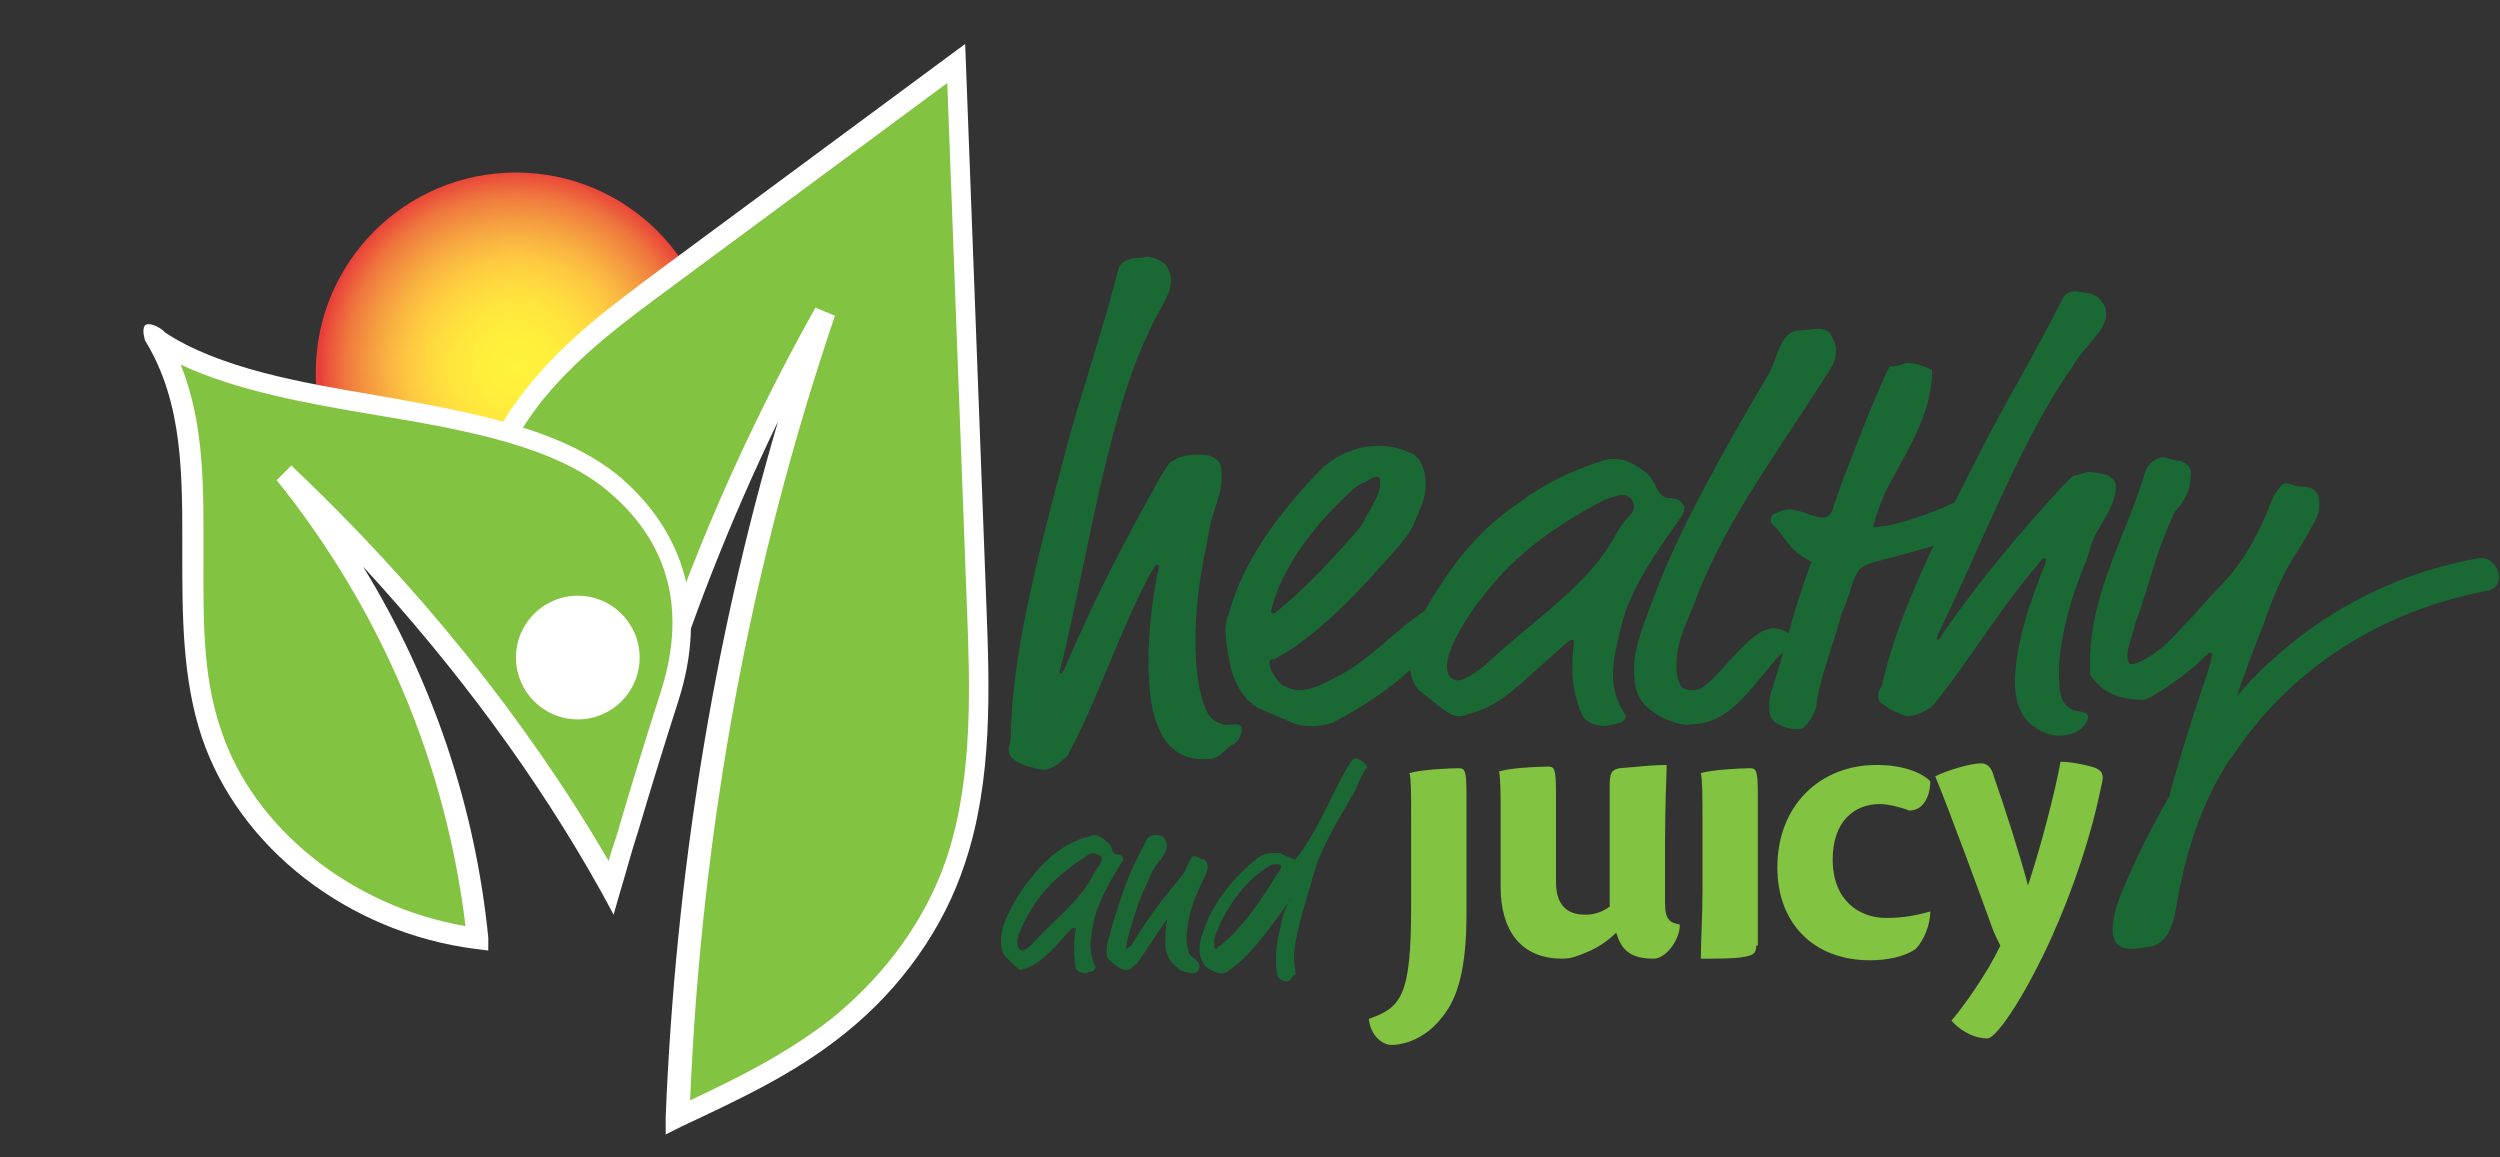 <?xml version="1.0" encoding="UTF-8"?> <svg xmlns="http://www.w3.org/2000/svg" xmlns:xlink="http://www.w3.org/1999/xlink" version="1.1" id="Layer_1" x="0px" y="0px" viewBox="0 0 153.6 71.1" xml:space="preserve"><rect x="0" y="0" width="153.6" height="71.1" fill="#333333" stroke="none"/> <radialGradient id="SVGID_1_" cx="31.724" cy="22.527" r="12.087" gradientUnits="userSpaceOnUse"> <stop offset="0" style="stop-color:#FFF33B"></stop> <stop offset="0.168" style="stop-color:#FFEF3B"></stop> <stop offset="0.303" style="stop-color:#FFE73D"></stop> <stop offset="0.427" style="stop-color:#FFDA3F"></stop> <stop offset="0.545" style="stop-color:#FEC940"></stop> <stop offset="0.658" style="stop-color:#F9B241"></stop> <stop offset="0.767" style="stop-color:#F49640"></stop> <stop offset="0.874" style="stop-color:#EF773E"></stop> <stop offset="0.976" style="stop-color:#EA4C3A"></stop> <stop offset="1" style="stop-color:#E93E3A"></stop> </radialGradient> <path fill="url(#SVGID_1_)" d="M39,25.7c1.6,0,3.1,0.3,4.5,0.8c0.3-1.1,0.5-2.3,0.5-3.6c0-6.8-5.5-12.3-12.3-12.3 c-6.8,0-12.3,5.5-12.3,12.3c0,5.2,3.3,9.7,7.8,11.5C28.8,29.4,33.5,25.7,39,25.7z"></path> <g> <g> <path fill="#82C341" d="M84.1,62.6c2-0.7,2.6-1.4,2.6-6.9v-5.4c0-1.6,0-2.4-0.1-2.8c0.6-0.2,2.4-0.3,3-0.3c0.4,0,0.5,0.1,0.5,1.6 v7.4c0,3.2-0.5,5.1-1.5,6.3c-1,1.3-2.3,1.7-3.1,1.7C84.9,64.2,84.2,63.6,84.1,62.6L84.1,62.6z M88.4,45.3"></path> <path fill="#82C341" d="M92.2,50.3c0-1.6,0-2.4-0.1-2.9c0.6-0.2,2.2-0.3,3-0.3c0.4,0,0.5,0.1,0.5,1.6c0,1.7,0,3.7,0,5.5 c0,1.7,1,2,1.8,2c0.6,0,1.1-0.2,1.5-0.5v-7.4c0-0.8,0.1-1,0.6-1.1c1.3-0.1,1.9-0.2,2.9-0.2c0,0.5-0.1,2.4-0.1,4.7v3.8 c0,1,0.3,1.2,0.9,1.3v0.2c-0.1,0.9-0.9,1.9-1.6,1.9c-1.5,0-2-0.6-2.3-1.6c-0.6,0.6-1.3,1-1.8,1.2c-0.5,0.2-0.9,0.4-1.5,0.4 c-2.7,0-3.8-1.9-3.8-4.4V50.3z"></path> <path fill="#82C341" d="M107.9,58.1c0,0.5-0.2,0.6-0.8,0.7c-0.5,0.1-1.6,0.1-2.6,0.1c0-1.1,0.1-2.6,0.1-4.1v-4.4 c0-1.6,0-2.4-0.1-2.9c0.6-0.2,2.4-0.3,3-0.3c0.4,0,0.5,0.1,0.5,1.6V58.1z"></path> <path fill="#82C341" d="M118.6,56c0,0.8-0.4,1.8-0.9,2.3c-0.7,0.5-1.8,0.7-2.8,0.7c-3.5,0-5.7-2.3-5.7-5.7c0-3.8,2.6-6.3,6.1-6.3 c1.7,0,2.8,0.5,3.3,1c0,0.7-0.3,1.8-1.3,1.8c-0.5-0.2-1.3-0.4-1.8-0.4c-1.6,0-2.9,1.1-2.9,3.4c0,2.5,1.6,3.6,3.3,3.6 C117,56.4,117.9,56.2,118.6,56L118.6,56z"></path> <path fill="#82C341" d="M119.9,62.7c0.7-0.8,2.2-2.9,3-4.6c-0.1-0.2-0.4-0.8-0.5-1.1c-0.5-1.4-2.7-7.4-3.5-9.3 c0.8-0.4,2.2-0.8,2.8-0.8c0.5,0,0.7,0.4,0.8,0.8c0.6,1.7,1.6,4.8,2.1,6.7c0.8-2.4,1.7-5.9,2-7.6c0.5,0,1.1,0.1,1.9,0.3 c0.7,0.2,0.8,0.5,0.6,1.2c-0.6,3-1.7,6.3-3.1,9.4c-1.5,3.3-3.3,6.1-3.9,6.1c-1,0-1.9-0.7-2.2-1.1V62.7z"></path> </g> </g> <g> <g> <path fill="#1A6935" d="M68.6,52.5c0.1,0,0.3,0,0.4,0.2c0,0.1,0,0.1,0,0.1c0,0.1,0,0.1-0.1,0.2c-0.6,1-1.4,2.3-1.7,3.6 c-0.1,0.5-0.2,1-0.2,1.5c0,0.4,0.1,0.9,0.3,1.3c0,0,0,0.1,0,0.1s-0.1,0.2-0.3,0.2c-0.1,0-0.2,0.1-0.3,0.1c-0.2,0-0.5-0.1-0.6-0.3 C66,59,66,58.5,66,58c0-0.5,0.1-0.8,0.1-0.9c0-0.1,0-0.1-0.1-0.1c-0.1,0-0.2,0.1-0.4,0.3l-0.8,0.9c-0.8,0.8-1.2,1.1-1.8,1.3 c-0.1,0-0.2,0.1-0.2,0.1c-0.2,0-0.3-0.1-1-0.8c-0.1-0.1-0.3-0.4-0.3-1c0-0.6,0.2-1.3,0.9-2.5c0.9-1.5,1.7-2.2,2.1-2.6 c0.7-0.6,1.5-1.1,2.4-1.3c0.1,0,0.2-0.1,0.3-0.1c0.3,0,0.6,0.2,0.9,0.5c0.1,0.1,0.2,0.2,0.2,0.3C68.3,52.3,68.5,52.5,68.6,52.5z M66.9,52.5c-1.4,0.9-2.5,1.8-3.3,3c-0.6,0.9-1.1,1.9-1.1,2.4c0,0.2,0.1,0.5,0.3,0.5c0.1,0,0.5-0.2,0.7-0.5 c1.4-1.5,2.9-2.6,3.7-4.2c0.1-0.2,0.3-0.5,0.4-0.6c0-0.1,0.1-0.2,0.1-0.3c0-0.1-0.1-0.3-0.3-0.3C67.3,52.4,67.1,52.4,66.9,52.5z"></path> <path fill="#1A6935" d="M70.3,51.9c0.1-0.2,0.1-0.2,0.2-0.4c0.1-0.1,0.3-0.2,0.5-0.2c0.3,0,0.5,0.1,0.6,0.3c0,0.1,0.1,0.2,0.1,0.3 c0,0.2-0.1,0.5-0.3,0.8c-0.2,0.2-0.6,0.7-0.9,1.5c-0.2,0.4-0.6,1.3-1,2.7c-0.1,0.3-0.3,1.1-0.3,1.2c0,0.1,0,0.2,0,0.2 c0.1,0,0.1-0.1,0.3-0.2c2-3.3,3.1-4,3.4-4.8c0.3-0.6,0.3-0.7,0.5-0.7c0.2,0,0.3,0.2,0.5,0.2c0.2,0,0.3,0.3,0.3,0.5 c0,0.1-0.1,0.3-0.1,0.4c-0.5,1-0.8,1.7-1,2.5c-0.1,0.3-0.2,1.2-0.2,1.5c0,0.3,0.1,0.6,0.1,0.7c0,0.3,0.4,0.5,0.5,0.6 c0.1,0.1,0.2,0.2,0.2,0.4c0,0.1-0.1,0.4-0.4,0.4c-0.1,0-0.6-0.1-0.8-0.2c-0.2-0.2-0.4-0.3-0.6-0.6c-0.2-0.3-0.3-0.6-0.3-1.1 c0-1,0.1-1.3,0.1-1.3c0,0,0-0.1,0-0.1c0,0,0,0-0.1,0.1c-0.6,0.9-1,1.5-1.4,2.1c-0.3,0.5-0.4,0.5-0.6,0.7c-0.1,0.2-0.4,0.2-0.5,0.2 c-0.2,0-0.9-0.5-1.1-0.8C68,58.8,68,58.6,68,58.4c0-0.5,0.1-0.6,0.2-1c0.1-0.5,0.5-1.7,0.7-2.3C69.3,53.9,69.7,53,70.3,51.9z"></path> <path fill="#1A6935" d="M83.6,47.8c-0.1,0.2-0.2,0.4-0.3,0.7c-0.9,1.6-2,3.3-2.5,4.9l-0.2,0.7c-0.9,2.9-1.1,4.1-1.1,4.7 s0.1,0.8,0.1,1c0,0.1,0,0.1-0.1,0.1c-0.2,0.2-0.2,0.4-0.5,0.4c-0.1,0-0.5-0.2-0.5-0.3c-0.1-0.4-0.1-0.7-0.1-1.1 c0-0.9,0.2-1.6,0.4-2.5c0.1-0.5,0.5-1.2,0.5-1.2c0,0,0,0,0,0c0,0-0.1,0-0.1,0.2c-1.2,1.6-2.3,3.3-3.8,4.3 c-0.1,0.1-0.3,0.1-0.4,0.1c-0.3,0-1-0.4-1-0.5c-0.2-0.3-0.3-0.6-0.3-1c0-0.5,0.2-1,0.5-1.8c0.7-1.5,1.9-2.9,3.1-3.8 c0.2-0.2,0.7-0.3,1.1-0.3c0.2,0,0.3,0,0.4,0.1c0.2,0.1,0.5,0.2,0.7,0.3c0.1,0,0.1,0,0.1,0c1.5-1.9,2.2-4.1,3.4-6 c0.1-0.1,0.1-0.2,0.3-0.2c0.2,0,0.7,0.3,0.7,0.6C83.9,47.2,83.8,47.4,83.6,47.8z M78.4,53.1c-0.1,0-0.3,0-0.4,0.1 c-1.4,0.8-2.8,2.6-3.4,4.5c0,0.1,0,0.2,0,0.2c0,0.2,0,0.4,0.1,0.4c0.1,0,0.1,0,0.1-0.1c0.1-0.1,0.2-0.1,0.3-0.2 c1.3-1.1,2.4-2.7,3.3-4.2c0.2-0.3,0.3-0.3,0.3-0.6C78.8,53.2,78.7,53.1,78.4,53.1z"></path> </g> </g> <path fill="#1A6935" d="M102.5,30.6c0.2,0,0.7,0,0.9,0.4c0.1,0.1,0.1,0.1,0.1,0.2c0,0.1-0.1,0.3-0.1,0.4c-1.4,2-3.2,4.4-3.8,6.9 c-0.2,0.9-0.5,1.9-0.5,2.9c0,0.8,0.2,1.7,0.7,2.4c0,0.1,0.1,0.1,0.1,0.2c0,0.1-0.1,0.4-0.7,0.5c-0.2,0-0.4,0.1-0.6,0.1 c-0.5,0-1.2-0.2-1.4-0.7c-0.4-0.9-0.6-1.9-0.6-2.8c0-1,0.1-1.5,0.1-1.6c0-0.1,0-0.2-0.1-0.2c-0.1,0-0.4,0.2-0.8,0.6l-1.8,1.6 c-1.7,1.6-2.7,2.1-3.9,2.4c-0.2,0.1-0.4,0.1-0.5,0.1c-0.4,0-0.7-0.2-2.3-1.5c-0.2-0.1-0.7-0.7-0.7-1.9c0-1.1,0.4-2.4,2-4.8 c1.9-2.9,3.7-4.2,4.7-4.9c1.6-1.2,3.3-2,5.2-2.6c0.2-0.1,0.5-0.1,0.7-0.1c0.7,0,1.4,0.4,2,0.9c0.2,0.2,0.4,0.5,0.5,0.7 C101.9,30.3,102.2,30.6,102.5,30.6z M98.6,30.7c-3.1,1.6-5.5,3.4-7.3,5.7c-1.4,1.7-2.4,3.6-2.4,4.5c0,0.4,0.1,0.9,0.7,0.9 c0.3,0,1-0.4,1.6-0.9c3-2.8,6.5-5,8.1-8.1c0.2-0.4,0.6-0.9,0.9-1.2c0.1-0.1,0.2-0.3,0.2-0.5c0-0.2-0.2-0.7-0.7-0.7 C99.6,30.4,99.1,30.5,98.6,30.7z"></path> <path fill="#1A6935" d="M74.5,46.6c-0.2,0-0.5,0.1-1.1,0c-1.4-0.2-2.2-1.3-2.6-3.1c-0.2-1.1-0.3-2.5-0.2-4.2c0.1-1.7,0.3-2.9,0.5-4 c0.1-0.3,0.1-0.4,0.1-0.5c0,0,0-0.1-0.1-0.1c-0.1,0-0.2,0.2-0.4,0.5c-1.8,3.3-3.4,8.1-5,11c-0.1,0.3-0.2,0.3-0.3,0.4 c-0.3,0.3-0.7,0.6-1.2,0.7c-0.2,0-1.4-0.2-2-0.7c-0.1-0.1-0.2-0.3-0.2-0.4c-0.1-0.4,0.1-0.4,0.1-1c0.1-5.1,1.6-10.8,3.4-17.6 c0.9-3.4,2.2-7.1,3.2-11c0.1-0.5,0.5-0.6,0.8-0.7c0.4-0.1,0.6,0,0.8-0.1c0.3-0.1,0.8,0.1,1.1,0.3c0.3,0.2,0.4,0.4,0.5,0.8 c0.2,0.9-0.4,1.7-1.1,3c-0.2,0.5-0.3,0.7-0.5,1.1c-2.3,5.2-3.5,13.2-5,19.5c-0.2,0.7-0.2,0.8-0.2,0.8s0,0.1,0.1,0.1 c0,0,0.1-0.1,0.2-0.3c2-4.7,4-8.4,5.9-11.8c0.4-0.6,0.5-0.9,0.8-1c0.3-0.2,0.6-0.3,0.8-0.3c0.4-0.1,1-0.1,1.4,0 c0.3,0.1,0.6,0.3,0.7,0.6c0.2,1.1-0.1,1.9-0.5,3.1c-0.3,1-0.3,1.7-0.5,2.4c-0.5,2.5-0.8,5.7-0.3,8.2c0.4,1.8,0.8,2,1.4,2.2 c0.2,0.1,0.6,0,0.9,0c0.1,0,0.3,0.1,0.3,0.2c0,0.1,0,0.3-0.1,0.5c-0.1,0.3-0.3,0.5-0.6,0.6C75.2,46.2,74.9,46.5,74.5,46.6z"></path> <path fill="#1A6935" d="M80.6,44.6c-0.4,0-0.7,0-1.2-0.2c-0.7-0.3-1.9-0.8-2.1-0.9c-0.7-0.4-1.3-1.2-1.6-2.2 c-0.2-0.7-0.4-1.9-0.4-2.5c0-0.3,0-0.6,0.2-1.1c0.9-3.3,3.1-6.2,5.6-8.8c0.6-0.6,1.9-1.5,3.5-1.5c0.9,0,1.3,0.1,2,0.4 c0.4,0.1,1,0.7,1,2c0,0.8-0.4,1.6-0.7,2.3c-0.3,0.7-0.6,1-1,1.5c-2.2,2.5-4.8,5.4-7.6,6.9C78,40.5,78,40.6,78,40.7 c0,0.5,0.5,1.2,0.8,1.4c0.4,0.2,0.7,0.3,1,0.3c0.6,0,1-0.1,2.5-0.9c2.2-1.2,3.6-3,5.6-4.2c0.4-0.2,0.5-0.2,0.7-0.2 c0.2,0,0.7,0.3,0.7,0.7c0,0.3,0,0.3,0,0.4c0,0.1,0,0.3-0.2,0.5c-1.6,1.3-2.2,3-7.2,5.7C81.2,44.6,81,44.6,80.6,44.6z M84.8,29.7 c0-0.3,0-0.4-0.2-0.4c-0.2,0-0.4,0.1-0.7,0.3c-0.4,0.2-0.3,0.1-0.7,0.4c-2.1,1.9-4.4,4.6-5.1,7.5c0,0.1,0,0.2,0.1,0.2 c0.1,0,0.1,0,0.2-0.1c1.9-1.5,3.5-3.3,5-5c0.5-0.6,0.4-0.7,0.8-1.3C84.5,30.7,84.8,30.3,84.8,29.7z"></path> <path fill="#1A6935" d="M100.5,42.2c-0.1-0.4-0.1-0.7-0.1-1.1c0-1.5,0.7-3,1.4-4.9c1.4-3.7,4.3-8.9,6.8-13.1c0.6-0.9,0.7-2.8,2-2.8 c0.5,0,0.7-0.1,1.1-0.1c0.3,0,0.7,0.1,0.8,0.4c0.2,0.3,0.3,0.6,0.3,0.9c0,0.4-0.1,0.8-0.3,1.1c-3,4.8-6.4,9.2-8.3,14.2 c-0.5,1.3-1.2,2.6-1.2,4c0,0.4,0,0.8,0.2,1.2c0.1,0.3,0.4,0.4,0.7,0.4c0.2,0,0.4,0,0.6-0.1c1.4-0.9,3-3.7,4.5-3.7 c0.3,0,1.1,0.2,1.1,0.7c0,0.4-0.3,0.6-0.7,0.9c-1.7,1.8-3,4.3-5.5,4.3C103.5,44.7,100.8,44,100.5,42.2z"></path> <path fill="#1A6935" d="M115.8,30.3c-0.3,0.7-0.7,1.9-0.7,2c0,0.1,0.1,0.1,0.1,0.1c0.1,0,0.5-0.1,0.8-0.1c1.4-0.3,3.3-1,4.4-1.6 c0.2-0.1,0.3-0.2,0.4-0.2c0.6,0,1.6,0.5,1.6,0.8c0,0.4-0.4,0.9-1.1,1.2c-0.9,0.4-0.9,0.5-1.5,0.7c-1.6,0.6-4.4,1.2-5.1,1.5 c-0.3,0.1-0.5,0.3-0.6,0.5c-0.3,0.5-0.4,1.1-0.6,1.6c-0.1,0.4-0.3,0.7-0.4,1c-0.2,1.1-1.3,3.8-1.5,5.5c0,0.3-0.4,1.1-0.8,1.4 c-0.1,0.1-0.4,0.1-0.5,0.1c-0.4,0-0.9-0.2-1.2-0.4c-0.3-0.2-0.4-0.5-0.4-0.8c0-0.3,0-0.7,0.1-1c0.8-2.4,1.4-5.2,2.4-7.8 c0-0.1,0.1-0.2,0.1-0.2s0-0.1-0.2-0.2c-1.2-0.6-1.4-1.4-2.1-2.1c-0.2-0.1-0.2-0.3-0.2-0.4c0-0.2,0.1-0.3,0.4-0.4 c0.2-0.1,0.4-0.2,0.7-0.2c0.7,0,1.5,0.5,2.1,0.5c0.3,0,0.5-0.2,0.6-0.5c0.1-0.4,0.3-0.8,0.5-1.5c0.8-2,1.7-4.5,2.8-6.9 c0.2-0.4,0.2-0.4,0.4-0.4c0.5,0,0.6-0.2,0.9-0.2c0.3,0,0.8,0.1,1.2,0.3c0.2,0.1,0.3,0.1,0.3,0.2c0,0.1,0,0.2,0,0.4 C118.5,25.9,116.9,28.1,115.8,30.3z"></path> <path fill="#1A6935" d="M126.5,45.2c-0.2,0-0.4,0-0.9-0.2c-1.2-0.5-1.8-1.5-1.8-3.1c0-1,0.2-2.2,0.6-3.7c0.4-1.4,0.8-2.4,1.2-3.4 c0.1-0.2,0.1-0.3,0.1-0.4c0,0,0-0.1-0.1-0.1c-0.1,0-0.2,0.1-0.4,0.4c-2.2,2.5-4.5,6.3-6.4,8.6c-0.2,0.2-0.2,0.2-0.4,0.3 c-0.3,0.2-0.8,0.4-1.2,0.4c-0.2,0-1.2-0.4-1.7-0.9c-0.1-0.1-0.1-0.3-0.1-0.4c0-0.4,0.2-0.3,0.3-0.9c1-4.3,3.4-9,6.2-14.5 c1.4-2.7,3.2-5.7,4.8-8.9c0.2-0.4,0.5-0.5,0.8-0.5c0.3,0,0.5,0.1,0.7,0.1c0.3,0,0.7,0.2,0.9,0.5c0.2,0.2,0.3,0.4,0.3,0.8 c0,0.8-0.7,1.4-1.5,2.4c-0.3,0.4-0.4,0.5-0.6,0.9c-2.9,4-5.5,10.7-8,15.9c-0.3,0.6-0.3,0.6-0.3,0.7s0,0.1,0.1,0.1c0,0,0.1,0,0.2-0.3 c2.6-3.7,5-6.5,7.4-9.1c0.5-0.5,0.6-0.7,0.9-0.7c0.3-0.1,0.6-0.2,0.7-0.2c0.3,0,0.9,0.1,1.2,0.2c0.2,0.1,0.5,0.4,0.5,0.6 c0,0.9-0.4,1.6-1,2.6c-0.5,0.8-0.6,1.4-0.8,2c-0.9,2.1-1.7,4.8-1.7,7c0,1.6,0.3,1.9,0.8,2.2c0.2,0.1,0.6,0.1,0.8,0.2 c0.1,0,0.2,0.2,0.2,0.3c0,0.1-0.1,0.3-0.2,0.4c-0.1,0.2-0.4,0.4-0.6,0.5C127.3,45.1,126.9,45.2,126.5,45.2z"></path> <path fill="#1A6935" d="M134.3,30.5c-0.6,1-0.6,0.7-0.8,1.2c-1.1,2.4-1.4,4.1-2.3,6.6c-0.1,0.4-0.2,0.7-0.3,1 c-0.1,0.4-0.2,0.7-0.2,1c0,0.3,0.1,0.5,0.2,0.5c0.3,0,0.5-0.1,0.7-0.2c0.6-0.3,1.4-0.8,2.6-2.2c0.3-0.3,0.7-0.7,1.2-1.3 c1-1.2,2.6-2.2,4.2-6.4c0.1-0.3,0.6-1,0.8-1c0.4,0,0.5,0.2,1,0.2c1.1,0,1.1,0.7,1.1,1.2c0,0.6-0.4,1.1-0.7,1.7l-0.6,1 c-0.8,1.2-1.5,2.7-2,4.2c-0.3,0.8-1.6,4.1-1.8,4.9c-0.3,0.9-0.4,1.2-0.4,1.3c0,0.1,0.1,0.1,0.1,0.1c0.1,0,0.2,0,0.3,0 c0.2,0,0.6,0.1,0.6,0.4c0,0.5-0.1,0.7-0.2,0.8c-2.2,2.9-3.3,6.1-3.9,9.2c-0.3,1.3-0.3,3.3-2,3.5c-0.3,0-0.5,0.1-0.9,0.1 c-0.5,0-1.2-0.1-1.2-1.2c0-0.6,0.2-1.5,0.7-2.6c0.7-1.7,1.7-3.7,2.8-5.6c0.1-0.6,1.1-3.9,2-6.6c0.6-1.7,0.6-2,0.6-2.1 c0-0.1,0-0.1-0.1-0.1c-0.1,0-0.2,0.1-0.5,0.4c-1.1,1.1-3.3,2.5-3.6,2.5c-1.4,0-2.4-0.4-3.1-1.3c-0.2-0.2-0.2-0.3-0.2-0.8 c0-4.5,2.1-7.6,3.4-11.9c0.2-0.7,0.9-0.9,1.1-0.9c0.2,0,0.6,0.2,0.9,0.2s0.8,0.3,0.8,0.7C134.6,29.7,134.5,30.1,134.3,30.5z"></path> <g> <path fill="#1A6935" d="M137.2,46.4c3.6-5.4,9.2-8.9,15.6-10.1c1.3-0.2,0.7-2.2-0.5-2c-6.9,1.2-12.9,5.2-16.8,11 C134.7,46.5,136.5,47.5,137.2,46.4L137.2,46.4z"></path> </g> <path fill="#82C341" d="M28.5,35.2c0.2-4.2,2.1-8.1,4.4-11s5.2-5,8-7.1c6-4.4,11.9-8.8,17.9-13.1c0.4,11.1,0.8,22.1,1.2,33.2 c0.2,5.3,0.4,10.8-1.2,15.7c-1.4,4.3-4.2,7.8-7.2,10.2c-3.1,2.4-6.5,4-9.8,5.6c0.7-17,3.8-33.9,9-49.5c-4.4,7.8-8,16.4-10.8,25.4 c-3-4.5-7-7.9-11.4-9.5"></path> <path fill="#FFFFFF" d="M40.9,69.7l0-1.1c0.6-14.7,2.9-29.1,6.9-42.7c-2.9,6-5.4,12.3-7.4,18.9L40,46.1l-0.7-1.1 c-2.9-4.4-6.8-7.7-11.1-9.3l0.2-0.5l-0.5,0c0.2-4,1.8-8,4.5-11.4c2.4-3,5.3-5.1,8.1-7.2L59.3,2.7l1.3,34.4 c0.2,5.1,0.4,10.8-1.3,15.9c-1.3,4-3.9,7.7-7.4,10.5c-3.1,2.5-6.6,4.1-10,5.7L40.9,69.7z M50.1,18.9l1.2,0.5 c-5.2,15.3-8.2,31.5-8.9,48.2c3-1.4,6-2.9,8.8-5.1c2.3-1.9,5.4-5.1,7-9.9c1.6-4.9,1.4-10.5,1.2-15.5l-1.2-32L41.3,17.6 c-2.7,2-5.6,4.1-7.9,6.9c-2.4,3-3.9,6.6-4.2,10.1c3.9,1.6,7.6,4.6,10.4,8.5C42.3,34.5,45.9,26.4,50.1,18.9z"></path> <path fill="#82C341" d="M9.5,20.5c4.4,7.4,0.8,16.6,3.5,24.6c2.2,6.5,8.8,11.5,16.3,12.5c-1-10.2-5.1-20.2-11.8-28.5 c8.1,7.6,14.9,16.2,20.1,25.4c1.2-4.1,2.3-7.7,3.6-11.8c1.8-5.8,0.1-9.9-3.3-12.9c-6.6-5.7-21-4.2-28.3-9.1"></path> <path fill="#FFFFFF" d="M30,58.4l-0.8-0.1c-7.8-1-14.5-6.2-16.8-13c-1.2-3.6-1.2-7.5-1.2-11.2c0-4.8,0.1-9.3-2.3-13.2 c0-0.1-0.2-0.6,0-0.9c0.3-0.3,1.2,0.3,1.2,0.4c3.3,2.2,8.3,3.1,13.1,3.9c5.6,1,11.4,2,15,5.1c4,3.5,5.2,8.2,3.5,13.6 c-0.9,2.8-1.7,5.4-2.5,8.1c-0.4,1.2-0.7,2.4-1.1,3.7l-0.4,1.4l-0.7-1.3C33,47.7,28,41,22.3,34.8c4.3,7,6.9,14.8,7.7,22.8L30,58.4z M11.1,22.4c1.5,3.7,1.4,7.8,1.4,11.7c0,3.6-0.1,7.4,1.1,10.8c2,6,8,10.8,15,12C27.4,47,23.5,37.6,17,29.5l0.9-0.9 c7.7,7.3,14.3,15.4,19.5,24.3c0.2-0.8,0.5-1.5,0.7-2.3c0.8-2.7,1.6-5.3,2.5-8.1c1.6-5,0.5-9.1-3.1-12.2c-3.3-2.9-9-3.9-14.4-4.8 C18.9,24.8,14.5,24,11.1,22.4z"></path> <circle fill="#FFFFFF" cx="35.5" cy="40.4" r="3.8"></circle> </svg> 
